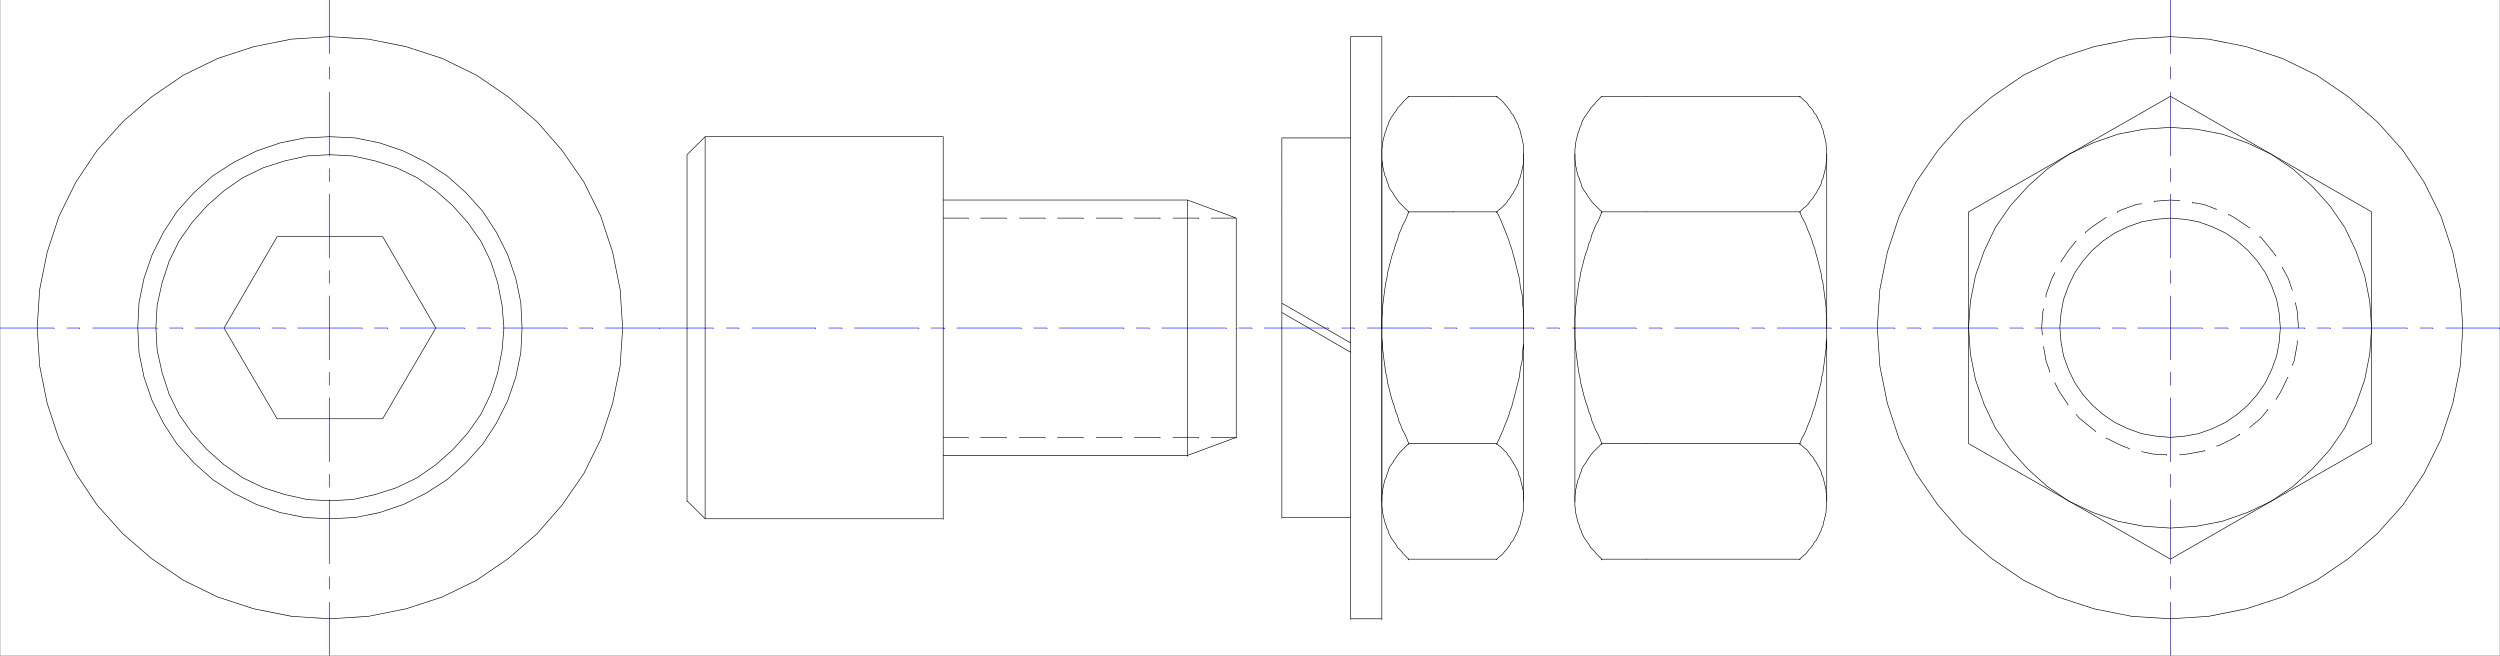 <svg xmlns="http://www.w3.org/2000/svg" width="2997.758" height="786.321"><rect width="100%" height="100%" fill="#808080" stroke="none"/><path fill="#fff" d="M.371 785.95h2997.016V0H.371Zm0 0"/><path fill="none" stroke="#000" stroke-linecap="square" stroke-linejoin="bevel" stroke-miterlimit="10" stroke-width=".743" d="M845.52 163.91h285.469v.742m-307.172 20.84V394.09m307.172-230.18v230.18M845.52 163.91l-21.703 21.582v.742m21.703-22.324v230.18m636.86-132.586V394.09m-351.391-154.211h292.976v.746m-292.976 20.879h29.988v.742m14.977-.742h30.73v.742m15.719-.742h30.734v.742m14.973-.742h30.734v.742m15.719-.742h30.73v.742m14.977-.742H1391v.742m15.72-.742h30.733v.742m14.977-.742h29.95v.742m0-.742-58.415-21.625v.746m0-.746v154.21m0 151.985V393.348v.742m58.415 130.36-58.415 21.624v.742"/><path fill="none" stroke="#000" stroke-linecap="square" stroke-linejoin="bevel" stroke-miterlimit="10" stroke-width=".743" d="M1130.989 524.45h29.988v.741m14.977-.742h30.73v.742m15.719-.742h30.734v.742m14.973-.742h30.734v.742m15.719-.742h30.73v.742m14.977-.742H1391v.742m15.72-.742h30.733v.742m14.977-.742h29.95v.742m-351.391 20.883h292.976v.742m58.415-22.366V393.347v.742M845.52 622.043V393.348v.742m0 227.953-21.703-21.582v.742m307.172 20.84V393.348v.742M823.817 600.46V393.349v.742m21.703 227.952h285.469v.742"/><path fill="none" stroke="#00f" stroke-linecap="square" stroke-linejoin="bevel" stroke-miterlimit="10" stroke-width=".743" d="M790.817 393.348h64.437v.742m15.758-.742h14.973v.742m15.718-.742h76.442v.742m15.719-.742h15.757v.742m14.973-.742h77.184v.742m14.976-.742h15.758v.742m14.977-.742h77.183v.742m14.973-.742h15.719v.742m14.976-.742h77.184v.742m14.973-.742h15.757v.742m14.977-.742h77.183v.742m14.977-.742h15.715v.742m15.016-.742h77.144v.742m15.758-.742H1624v.742m15.758-.742h76.399v.742m15.757-.742h14.977v.742m15.719-.742h76.437v.742m15.719-.742h14.977v.742m15.757-.742h76.403v.742m15.754-.742h14.976v.742m15.719-.742h76.441v.742m15.72-.742h15.01v.742m15.72-.742h64.437v.742"/><path fill="none" stroke="#000" stroke-linecap="square" stroke-linejoin="bevel" stroke-miterlimit="10" stroke-width=".743" d="M1888.473 184.75v209.34m85.434-278.625h-53.22v.742m53.22 137.828h-53.22v.742"/><path fill="none" stroke="#000" stroke-linecap="square" stroke-linejoin="bevel" stroke-miterlimit="10" stroke-width=".743" d="m1920.688 115.465-2.227 2.226-2.23 2.27-2.266 2.226-2.23 2.973-2.266 2.23-2.23 2.227-1.524 2.973-2.23 3.012-1.524 2.226-2.23 2.973-1.484 2.972-1.524 2.97-.746 3.01-1.484 2.974-.743 2.972-1.527 3.715-.742 3.008-1.485 5.945-.742 3.715v2.969l-.781 3.754v12.668l.781 3.715v2.972l.742 2.973.743 3.754.742 2.968.742 2.973 1.527 2.973.743 2.972 1.484 3.754.746 2.97 1.524 2.972 1.484 2.23 2.23 3.008 1.524 2.973 2.23 2.972 1.524 2.227 2.23 2.973 2.266 2.23 2.23 2.266 2.266 2.23 2.23 2.227 2.227 2.23v.742m0 277.141-2.227 2.23-2.23 2.227-2.266 2.23-2.23 2.266-2.266 2.23-2.23 2.973-1.524 2.227-2.23 2.972-1.524 3.012-2.23 2.969-1.484 2.23-1.524 2.973-.746 2.969-1.484 3.754-.743 2.972-1.527 2.973-.742 2.969-.742 2.972-.743 3.754-.742 2.973v2.969l-.781 3.715v12.671l.781 3.75v2.973l.742 3.715 1.485 5.945.742 3.008 1.527 3.715.743 2.973 1.484 2.972.746 3.008 1.524 2.973 1.484 2.972 2.23 2.973 1.524 2.227 2.23 3.011 1.524 2.973 2.23 2.226 2.266 2.231 2.23 2.969 2.266 2.27 4.457 4.456v.742"/><path fill="none" stroke="#000" stroke-linecap="square" stroke-linejoin="bevel" stroke-miterlimit="10" stroke-width=".743" d="M1973.907 531.918h-53.22v.742m53.22 137.828h-53.22v.742m-32.214-70.027V393.348v.742"/><path fill="none" stroke="#000" stroke-linecap="square" stroke-linejoin="bevel" stroke-miterlimit="10" stroke-width=".743" d="m1920.688 254.035-2.227 5.98-2.23 5.204-3.008 5.199-2.27 5.98-2.226 5.204-1.488 5.98-2.266 5.2-1.488 5.945-2.266 5.98-1.488 5.203-1.484 5.98-1.524 5.942-1.488 5.945-.742 5.98-1.524 5.946-.746 5.98-.742 5.204-.742 5.941-.743 5.984-.742 5.942v5.98l-.781 5.946v24.593l.781 5.942v5.984l.742 5.942.743 5.984.742 5.941.742 5.204.746 5.98 1.524 5.941.742 5.985 1.488 5.941 1.524 5.985 1.484 5.941 1.488 5.203 2.266 5.98 1.488 5.946 2.266 5.238 1.488 5.942 2.226 5.203 2.27 5.98 3.008 5.2 2.23 5.242 2.227 5.941v.742m237.535-.742 2.227-5.941 3.011-5.243 2.27-5.199 2.226-5.98 2.27-5.203 2.226-5.942 1.489-5.238 2.265-5.945 1.489-5.98 1.523-5.204 1.484-5.941 1.489-5.985 1.523-5.941.742-5.985 1.489-5.941.742-5.98.742-5.204.742-5.941.781-5.984.747-5.942v-5.984l.742-5.942V380.68l-.742-5.946v-5.98l-.746-5.942-.782-5.984-.742-5.941-.742-5.203-.742-5.98-1.489-5.946-.742-5.98-1.523-5.946-1.489-5.941-1.484-5.98-1.523-5.204-1.489-5.98-2.265-5.946-1.489-5.199-2.226-5.98-2.27-5.204-2.226-5.98-2.27-5.2-3.011-5.202-2.227-5.98v.741m32.219 346.426V393.348v.742m-216.535 276.398h184.316v.742m-184.316-139.312h184.316v.742"/><path fill="none" stroke="#000" stroke-linecap="square" stroke-linejoin="bevel" stroke-miterlimit="10" stroke-width=".743" d="m2158.223 670.488 2.227-2.226 2.27-2.23 3.01-2.27 2.227-2.969 1.489-2.23 2.265-2.227 2.23-2.973 1.524-3.011 2.23-2.227 1.524-2.973 1.485-2.972 1.488-2.973 1.523-3.008.742-2.972 1.489-2.973.742-3.715.742-3.008.742-2.972.782-2.973.746-3.715v-2.973l.742-3.75v-12.671l-.742-3.715v-2.969l-.746-2.973-.782-3.754-.742-2.972-.742-2.969-.742-2.973-1.489-2.972-.742-3.754-1.523-2.969-1.488-2.973-1.485-2.23-1.523-2.969-2.23-3.012-1.524-2.972-2.23-2.227-2.266-2.972-1.489-2.23-2.226-2.267-3.012-2.23-2.27-2.227-2.226-2.23v.742m0-278.625 2.227-2.23 2.27-2.227 3.01-2.23 2.227-2.266 1.489-2.23 2.265-2.973 2.23-2.227 1.524-2.972 2.23-2.973 1.524-3.008 1.485-2.23 1.488-2.973 1.523-2.969.742-3.754 1.489-2.972 1.484-5.946.742-2.968.782-3.754.746-2.973v-2.972l.742-3.715v-12.668l-.742-3.754v-2.969l-.746-3.715-.782-2.972-.742-2.973-.742-3.008-.742-3.715-1.489-2.972-.742-2.973-1.523-3.012-1.488-2.969-1.485-2.972-1.523-2.973-2.23-2.226-1.524-3.012-2.23-2.973-2.266-2.226-1.489-2.23-2.226-2.973-3.012-2.227-4.496-4.496v.742m-184.316 137.828h184.316v.742"/><path fill="none" stroke="#000" stroke-linecap="square" stroke-linejoin="bevel" stroke-miterlimit="10" stroke-width=".743" d="M1973.907 115.465h184.316v.742m32.219 68.543v209.34m-653.363 226.469h82.425v.742m0-.742V165.395v.742m0-.742h-82.425v.742m0-.742V621.3m82.425-210.085-82.425-47.66v.742m82.425 58.101-82.425-47.664v.746m82.425-331.53v698.796m37.457-698.796h-37.457v.741m37.457 697.313V43.949v.742m-37.457 697.313h37.457v.742m170.082-557.996v209.34m-84.648-278.625h52.434v.742m-52.434 137.828h52.434v.742"/><path fill="none" stroke="#000" stroke-linecap="square" stroke-linejoin="bevel" stroke-miterlimit="10" stroke-width=".743" d="m1794.829 254.035 2.265-2.23 2.973-2.227 2.265-2.23 2.23-2.266 2.27-2.23 1.485-2.973 2.265-2.227 1.489-2.972 2.226-2.973 1.528-3.008 1.484-2.23 1.484-2.973 1.528-2.969.742-3.754 1.484-2.972.746-2.973.782-2.973.742-2.968.742-3.754 1.484-5.945V175.05l-.742-2.969-.742-3.715-1.484-5.945-.782-3.008-.746-3.715-1.484-2.972-.742-2.973-1.528-3.012-1.484-2.969-1.484-2.972-1.528-2.973-2.226-2.226-1.489-3.012-2.265-2.973-1.485-2.226-2.27-2.23-2.23-2.973-2.265-2.227-2.973-2.27-2.266-2.226v.742m.001 554.282 2.265-2.226 2.973-2.23 2.265-2.27 2.23-2.969 2.27-2.23 1.485-2.227 2.265-2.973 1.489-3.011 2.226-2.227 1.528-2.973 2.968-5.945 1.528-3.008.742-2.972 1.484-2.973.746-3.715.782-3.008 1.484-5.945.742-3.715.742-2.973v-20.136l-.742-2.969-.742-2.973-.742-3.754-.742-2.972-.782-2.969-.746-2.973-1.484-2.972-.742-3.754-1.528-2.969-1.484-2.973-1.484-2.23-1.528-2.969-2.226-3.012-1.489-2.972-2.265-2.227-1.485-2.972-2.27-2.23-2.23-2.267-2.265-2.23-2.973-2.227-2.266-2.23v.742"/><path fill="none" stroke="#000" stroke-linecap="square" stroke-linejoin="bevel" stroke-miterlimit="10" stroke-width=".743" d="M1742.395 531.918h52.434v.742m-52.434 137.828h52.434v.742m32.214-70.027V393.348v.742m-32.214 137.828 3.007-5.941 2.23-5.243 2.266-5.199 2.23-5.98 2.27-5.203 2.227-5.942 1.523-5.238 2.23-5.945 1.485-5.98 1.528-5.204 1.484-5.941 1.484-5.985 1.528-5.941 1.484-5.985.742-5.941.746-5.98 1.524-5.204.742-5.941v-5.984l.742-5.942.742-5.984v-36.48l-.742-5.981-.742-5.942v-5.984l-.742-5.941-1.524-5.203-.746-5.98-.742-5.946-1.484-5.98-1.528-5.946-1.484-5.941-1.484-5.98-1.528-5.204-1.484-5.98-2.23-5.946-1.524-5.199-2.227-5.98-2.27-5.204-2.23-5.98-2.265-5.2-2.23-5.202-3.008-5.98v.741m-105.649-.742-2.23 5.98-2.266 5.204-2.973 5.199-2.27 5.98-2.226 5.204-1.527 5.98-2.227 5.2-1.488 5.945-2.266 5.98-1.488 5.203-1.523 5.98-1.485 5.942-1.488 5.945-.742 5.98-1.524 5.946-.742 5.98-.746 5.204-.742 5.941-.742 5.984-.781 5.942v5.98l-.743 5.946v24.593l.743 5.942v5.984l.78 5.942.743 5.984.742 5.941.746 5.204.742 5.98 1.524 5.941.742 5.985 1.488 5.941 1.485 5.985 1.523 5.941 1.488 5.203 2.266 5.98 1.488 5.946 2.227 5.238 1.527 5.942 2.227 5.203 2.27 5.98 2.972 5.2 2.266 5.242 2.23 5.941v.742m-32.219 68.543V393.348v.742m85.434 276.398h-53.215v.742m53.215-139.312h-53.215v.742"/><path fill="none" stroke="#000" stroke-linecap="square" stroke-linejoin="bevel" stroke-miterlimit="10" stroke-width=".743" d="m1689.18 531.918-2.23 2.23-2.266 2.227-2.23 2.23-2.27 2.266-2.227 2.23-2.27 2.973-1.483 2.227-2.231 2.972-1.523 3.012-2.23 2.969-1.524 2.23-1.485 2.973-.742 2.969-1.488 3.754-.781 2.972-1.485 2.973-.746 2.969-.742 2.972-.742 3.754-.781 2.973v2.969l-.743 3.715v12.671l.743 3.75v2.973l.78 3.715 1.485 5.945.746 3.008 1.485 3.715.78 2.973 1.49 2.972.741 3.008 1.485 2.973 1.523 2.972 2.23 2.973 1.524 2.227 2.23 3.011 1.485 2.973 2.27 2.226 2.226 2.231 2.27 2.969 2.23 2.27 2.266 2.23 2.23 2.226v.742m0-555.765-2.23 2.226-2.266 2.27-2.23 2.226-2.27 2.973-2.227 2.23-2.27 2.227-1.483 2.973-2.231 3.012-1.523 2.226-2.23 2.973-1.524 2.972-1.485 2.97-.742 3.01-1.488 2.974-.781 2.972-1.485 3.715-.746 3.008-1.484 5.945-.781 3.715v2.969l-.743 3.754v12.668l.743 3.715v2.972l.78 2.973.743 3.754.742 2.968.746 2.973 1.485 2.973.78 2.972 1.49 3.754.741 2.97 1.485 2.972 1.523 2.23 2.23 3.008 1.524 2.973 2.23 2.972 1.485 2.227 2.27 2.973 2.226 2.23 2.27 2.266 2.23 2.23 2.266 2.227 2.23 2.23v.742m53.215-.742h-53.215v.742m53.215-139.312h-53.215v.742m-32.219 68.543v209.34"/><path fill="none" stroke="#00f" stroke-linecap="square" stroke-linejoin="bevel" stroke-miterlimit="10" stroke-width=".743" d="M395.243 785.95v-64.083.781m0-16.421v-14.899.742m0-16.383v-76.71.742m0-15.64v-15.642.743m0-15.68v-76.71.741m0-15.64V446.25v.742m0-15.64v-76.75.742m0-15.64v-15.642.743m0-15.64v-76.712.742m0-15.64v-15.68.742m0-15.64v-76.711.742m0-16.383V79.727v.742m0-16.383V0v.746"/><path fill="none" stroke="#000" stroke-linecap="square" stroke-linejoin="bevel" stroke-miterlimit="10" stroke-width=".743" d="m332.29 283.828-63.692 109.52 63.691 108.777H458.9l63.691-108.777-63.691-109.52zm0 0"/><path fill="none" stroke="#000" stroke-linecap="square" stroke-linejoin="bevel" stroke-miterlimit="10" stroke-width=".743" d="m604.27 393.348-2.266-27.567-5.242-26.82-8.21-25.34-12.005-24.555-15.715-22.363-17.988-20.098L522.59 228.7l-22.48-15.64-24.711-11.926-25.496-8.172-26.938-5.984-27.722-1.485-26.98 1.485-26.977 5.984-25.497 8.172-24.71 11.926-22.481 15.64-20.215 17.906-17.988 20.098-15.754 22.363-11.965 24.555-8.25 25.34-5.984 26.82-1.524 26.824 1.524 27.567 5.984 26.82 8.25 25.336 11.965 24.555 15.754 22.367 17.988 20.098 20.215 17.906 22.48 15.64 24.711 11.926 25.497 8.172 26.976 5.985 26.98 1.484 27.723-1.484 26.938-5.985 25.496-8.172 24.71-11.925 22.481-15.641 20.254-17.906 17.988-20.098 15.715-22.367 12.004-24.555 8.211-25.336 5.242-26.82zm0 0"/><path fill="none" stroke="#000" stroke-linecap="square" stroke-linejoin="bevel" stroke-miterlimit="10" stroke-width=".743" d="m626.012 393.348-1.527-30.535-5.98-29.055-9.739-28.309-13.488-26.82-16.5-25.336-20.215-22.367-22.48-20.098-25.458-16.383-26.976-13.41-28.465-9.695-29.25-5.945-30.691-1.485-29.989 1.485-29.21 5.945-28.466 9.695-26.976 13.41-25.492 16.383-22.485 20.098-20.214 22.367-16.5 25.336-13.489 26.82-9.738 28.309-5.98 29.055-1.489 29.792 1.488 30.536 5.98 29.05 9.74 28.309 13.488 26.824 16.5 25.336 20.214 22.367 22.485 20.098 25.492 16.383 26.976 13.41 28.465 9.695 29.211 5.946 29.989 1.484 30.69-1.484 29.25-5.946 28.466-9.695 26.976-13.41 25.457-16.383 22.48-20.098 20.216-22.367 16.5-25.336 13.488-26.824 9.738-28.309 5.98-29.05zm0 0"/><path fill="none" stroke="#000" stroke-linecap="square" stroke-linejoin="bevel" stroke-miterlimit="10" stroke-width=".743" d="m746.633 393.348-3.012-46.176-8.992-44.692-14.23-43.246-20.215-40.937-26.238-38.004L643.996 146l-34.484-29.793-38.203-26.078-41.211-20.098-43.48-14.156-44.926-8.953-46.45-2.973-45.706 2.973-44.965 8.953-43.442 14.156-41.21 20.098-38.239 26.078L147.23 146l-30.73 34.293-25.457 38.004-20.254 40.937-14.23 43.246-8.992 44.692-2.973 45.433 2.973 46.176 8.992 44.692 14.23 43.246 20.254 40.937L116.5 605.66l30.73 34.293 34.45 29.793 38.238 26.078 41.211 20.098 43.442 14.156 44.965 8.953 45.707 2.973 46.449-2.973 44.926-8.953 43.48-14.156 41.21-20.098 38.204-26.078 34.484-29.793 29.95-34.293 26.238-38.004 20.215-40.937 14.23-43.246 8.992-44.692zm0 0"/><path fill="none" stroke="#00f" stroke-linecap="square" stroke-linejoin="bevel" stroke-miterlimit="10" stroke-width=".743" d="M.371 393.348H64.81v.742m15.719-.742H95.54v.742m15.72-.742h77.183v.742m14.976-.742h15.72v.742m15.01-.742h77.145v.742m15.016-.742h15.719v.742m14.976-.742h77.184v.742m14.973-.742h15.757v.742m14.977-.742h77.183v.742m14.973-.742h15.719v.742m15.015-.742h77.145v.742m15.016-.742h15.715v.742m14.976-.742h65.18v.742"/><path fill="none" stroke="#000" stroke-linecap="square" stroke-linejoin="bevel" stroke-miterlimit="10" stroke-width=".743" d="m2734.399 393.348-1.485-17.868-3.011-16.382-5.98-16.422-7.509-15.64-9.738-14.157-11.219-12.668-12.746-11.145-14.234-9.695-15.758-7.469-16.46-5.941-16.5-2.973-17.243-1.484-17.203 1.484-17.246 2.973-16.5 5.941-15.715 7.47-14.234 9.694-12.747 11.145-11.222 12.668-9.774 14.156-7.468 15.64-5.985 16.423-3.008 16.382-1.488 17.125 1.488 17.868 3.008 16.382 5.985 16.422 7.468 15.641 9.774 14.156 11.222 12.668 12.747 11.14 14.234 9.7 15.715 7.469 16.5 5.941 17.246 2.973 17.203 1.484 17.242-1.484 16.5-2.973 16.461-5.941 15.758-7.469 14.234-9.7 12.746-11.14 11.22-12.668 9.737-14.156 7.508-15.64 5.98-16.423 3.012-16.382zm21.742 0-1.527-20.098-2.227-10.437v.742m-3.754-15.64-4.496-13.411-7.508-14.156v.742m-7.468-14.152-5.239-6.727-12.746-15.64-1.488-.743v.742m-12.004-11.14-2.227-1.528-16.5-11.144-6.765-3.75v.742m-14.23-6.687-15.72-5.98-13.492-2.231v.742m-14.972-2.969-11.262-.746-19.473 1.488v.742m-14.976 2.227-5.98.746-18.731 6.723-4.496 2.23v.742m-13.489 5.98-16.5 11.145-8.25 6.727v.742m-11.222 9.695-8.992 11.145-8.993 13.41v.746m-7.507 12.668-3.754 7.469-6.727 18.61v2.972m-3.008 14.152-.746 3.012-1.484 19.355.742 8.211v.743m1.488 14.156 3.008 17.125 4.496 12.668v.742m5.985 12.668 5.238 10.402 10.52 15.68v.742m9.734 11.14 3.754 4.5 15.718 12.669 3.754 2.969v.746m12.746 7.425 17.985 8.957 9.738 3.711v.746m14.973 3.008 14.234 2.973 15.719.742v.746m15.758-.746 8.25-.742 20.215-3.715 1.484-.742v.742m14.234-5.98 3.008-.743 17.988-8.957 6.723-4.457v.743m12.004-8.914 13.492-11.18 8.25-10.442v.743m9.734-12.668 5.981-9.696 8.25-17.129v.747m5.242-14.899 2.266-5.2 3.715-20.136v-4.457.742"/><path fill="none" stroke="#000" stroke-linecap="square" stroke-linejoin="bevel" stroke-miterlimit="10" stroke-width=".743" d="m2843.801 393.348-2.265-32.024-5.985-30.535-10.476-29.836-13.493-28.308-17.984-26.04-20.996-23.109-23.227-20.879-26.195-17.867-28.504-13.41-29.953-10.442-30.73-5.945-31.477-2.226-32.219 2.226-30.695 5.945-29.988 10.442-28.465 13.41-26.235 17.867-23.226 20.88-20.957 23.108-17.989 26.04-13.488 28.308-10.476 29.836-6.024 30.535-2.23 31.281 2.23 32.024 6.024 30.535L2379.254 485l13.489 28.305 17.988 26.043 20.957 23.109 23.226 20.879 26.235 17.867 28.465 13.41 29.988 10.442 30.695 5.941 32.219 2.23 31.476-2.23 30.731-5.941 29.953-10.442 28.504-13.41 26.195-17.867 23.227-20.879 20.996-23.11 17.984-26.042L2825.075 485l10.476-29.836 5.984-30.535zm0 0"/><path fill="none" stroke="#000" stroke-linecap="square" stroke-linejoin="bevel" stroke-miterlimit="10" stroke-width=".743" d="m2360.524 531.918 241.992 138.57 241.285-138.57V254.035l-241.285-138.57-241.992 138.57Zm0 0"/><path fill="none" stroke="#00f" stroke-linecap="square" stroke-linejoin="bevel" stroke-miterlimit="10" stroke-width=".743" d="M2602.516 785.95v-64.083.781m0-16.421v-14.899.742m0-16.383v-76.71.742m0-15.64v-15.642.743m0-15.68v-76.71.741m0-15.64V446.25v.742m0-15.64v-76.75.742m0-15.64v-15.642.743m0-15.64v-76.712.742m0-15.64v-15.68.742m0-15.64v-76.711.742m0-16.383V79.727v.742m0-16.383V0v.746"/><path fill="none" stroke="#000" stroke-linecap="square" stroke-linejoin="bevel" stroke-miterlimit="10" stroke-width=".743" d="m2953.164 393.348-2.972-46.176-8.992-44.692-14.23-43.246-20.255-40.937-25.457-38.004-30.73-34.293-34.45-29.793-38.238-26.078-41.21-20.098-43.442-14.156-44.965-8.953-45.707-2.973-46.453 2.973-44.926 8.953-43.477 14.156-41.21 20.098-38.204 26.078L2353.762 146l-29.953 34.293-26.234 38.004-20.215 40.937-14.23 43.246-8.997 44.692-3.008 45.433 3.008 46.176 8.996 44.692 14.23 43.246 20.216 40.937 26.234 38.004 29.953 34.293 34.484 29.793 38.204 26.078 41.21 20.098 43.477 14.156 44.926 8.953 46.453 2.973 45.707-2.973 44.965-8.953 43.441-14.156 41.211-20.098 38.238-26.078 34.45-29.793 30.73-34.293 25.457-38.004 20.254-40.937 14.23-43.246 8.993-44.692zm0 0"/><path fill="none" stroke="#00f" stroke-linecap="square" stroke-linejoin="bevel" stroke-miterlimit="10" stroke-width=".743" d="M2206.942 393.348h65.18v.742m14.972-.742h15.719v.742m15.015-.742h77.145v.742m15.016-.742h15.714v.742m14.977-.742h77.184v.742m14.976-.742h15.758v.742m14.973-.742h77.183v.742m14.977-.742h15.719v.742m15.015-.742h77.14v.742m15.016-.742h15.72v.742m14.976-.742h77.183v.742m15.715-.742h15.016v.742m15.719-.742h64.437v.742"/></svg>
